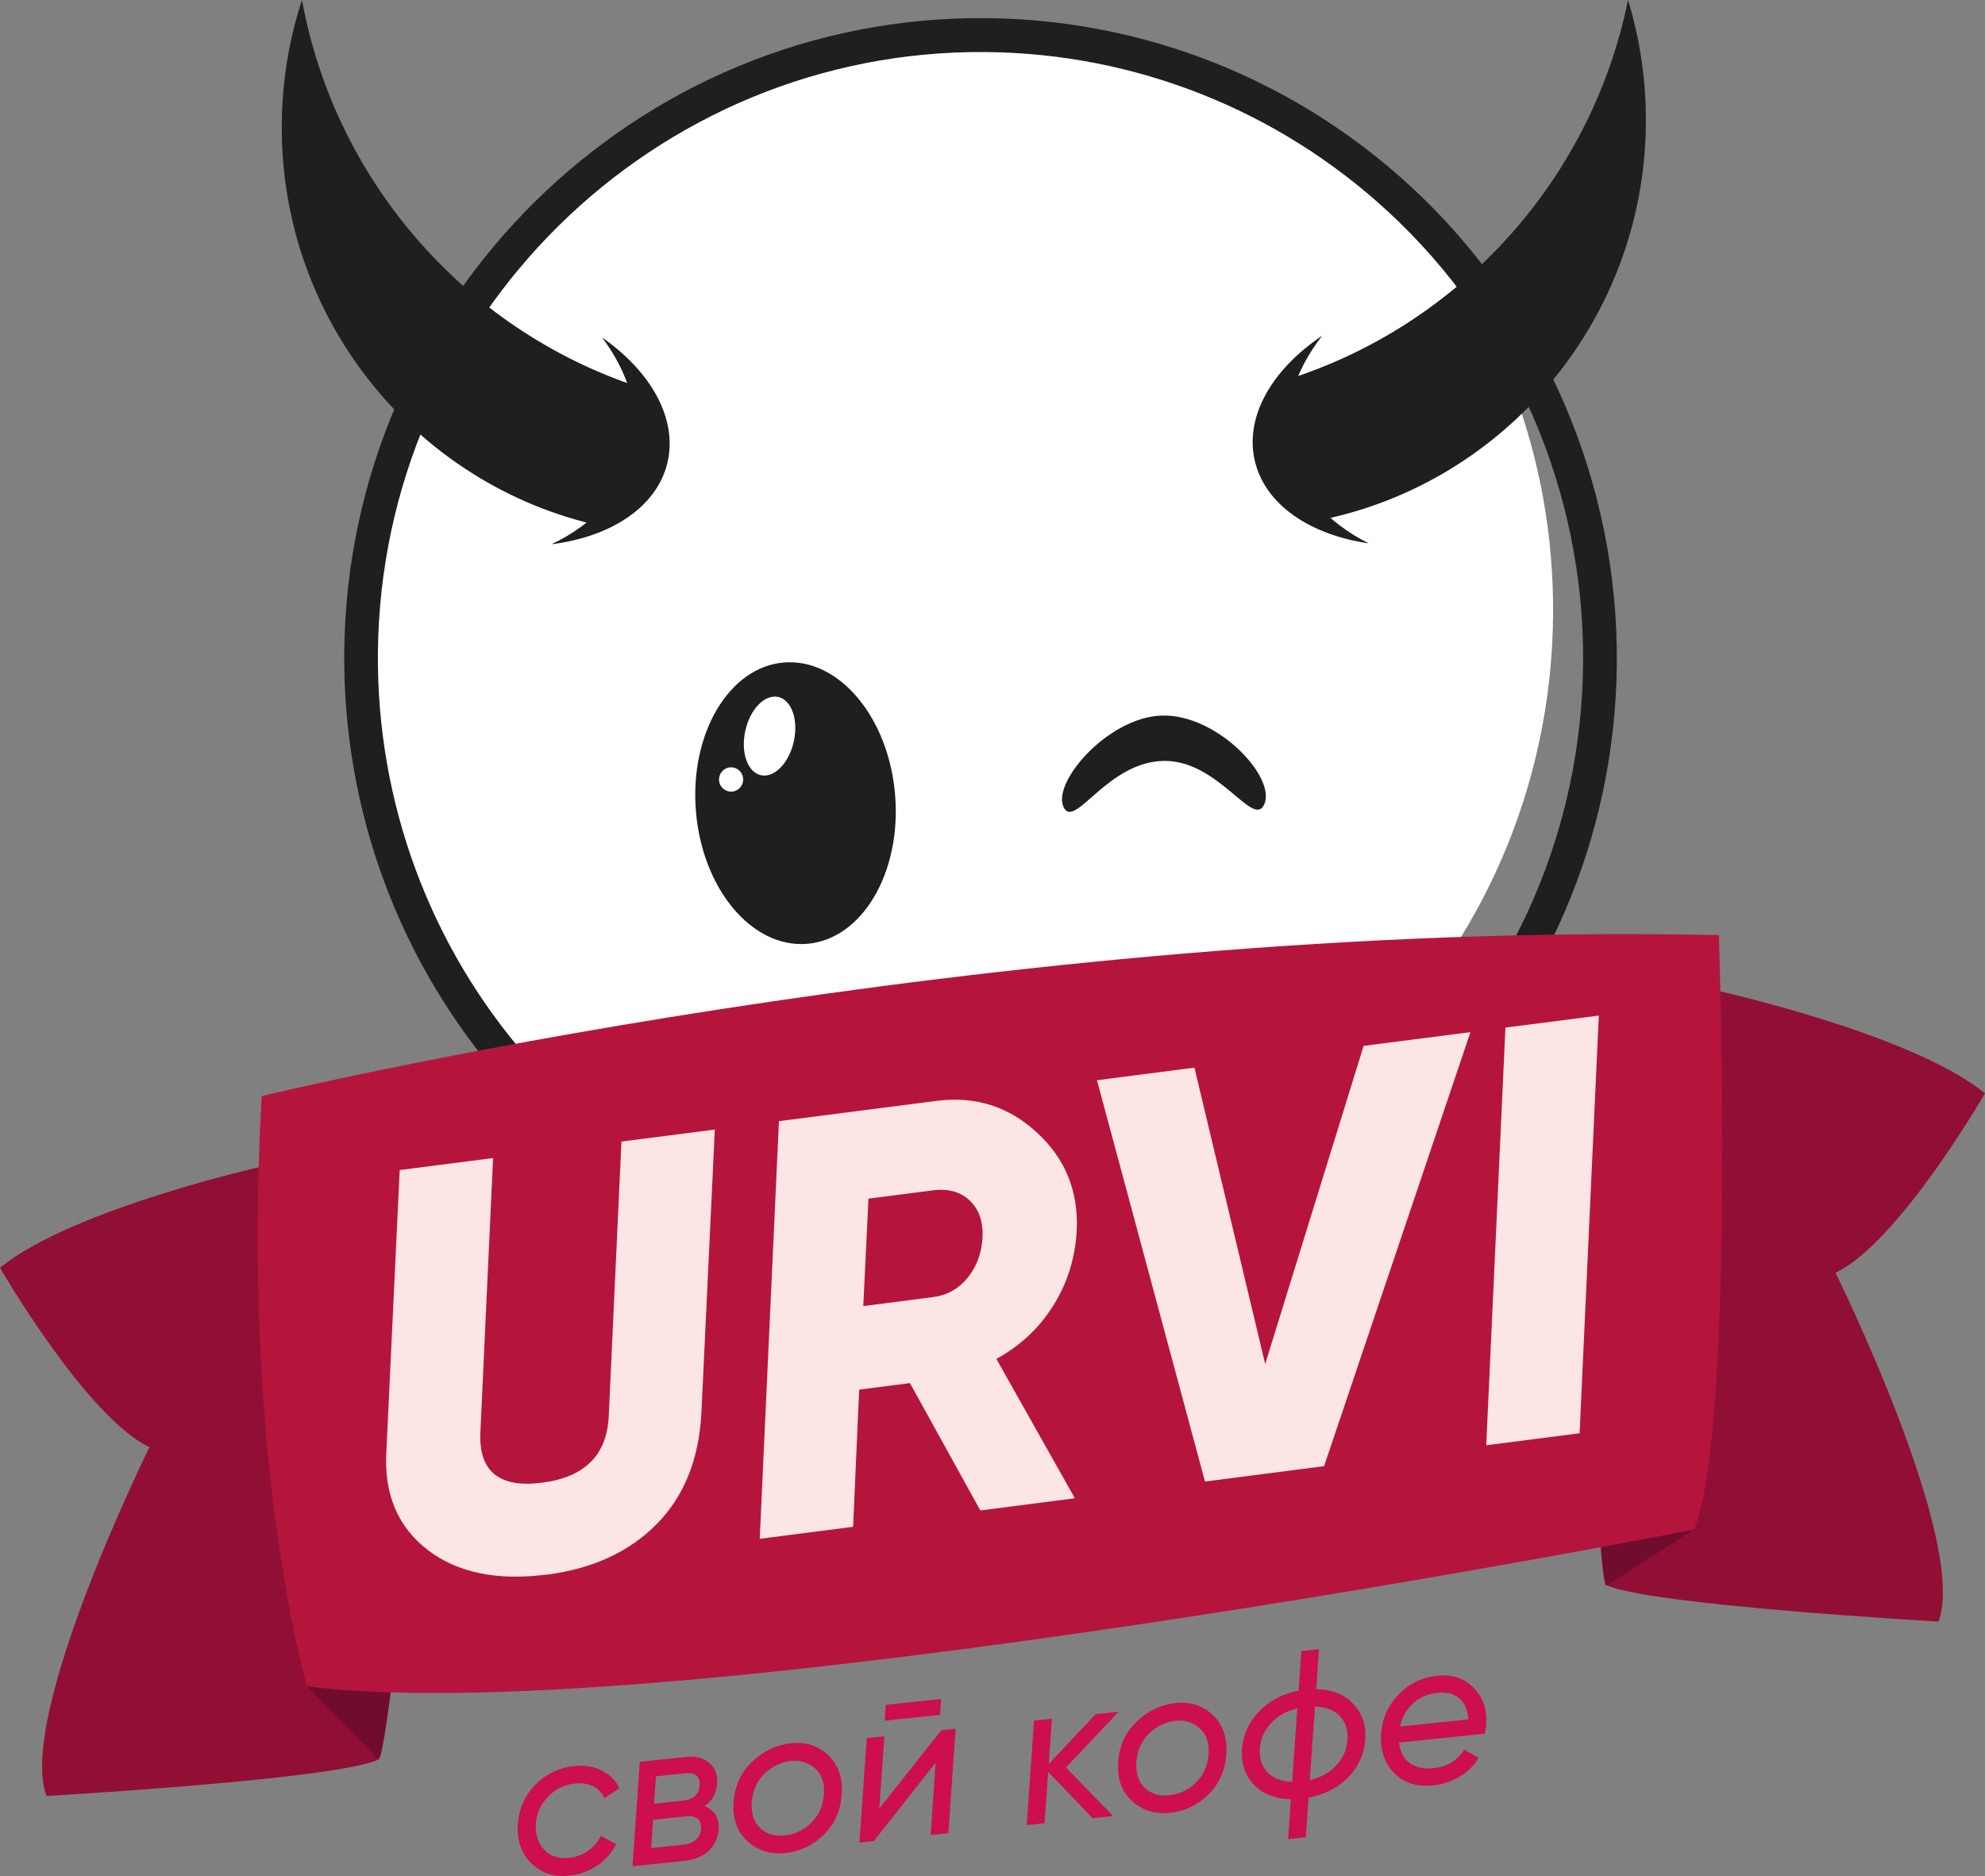 <?xml version="1.0" encoding="UTF-8"?> <svg xmlns="http://www.w3.org/2000/svg" id="_Слой_2" data-name="Слой 2" viewBox="0 0 314.21 296.99"><rect x="0" y="0" width="314.21" height="296.99" fill="#808080" stroke="none"/> <defs> <style> .cls-1 { fill: #b5153d; } .cls-1, .cls-2, .cls-3, .cls-4, .cls-5, .cls-6, .cls-7 { stroke-width: 0px; } .cls-2 { fill: #910f34; } .cls-3 { fill: #fff; } .cls-4 { fill: #cd0e4f; } .cls-5 { fill: #700d2e; } .cls-6 { fill: #1e1f20; } .cls-7 { fill: #fbe5e5; } </style> </defs> <g id="_Слой_1-2" data-name="Слой 1"> <g> <g> <path class="cls-3" d="m245.84,97.49c-.51,54.48-44.83,98.22-98.98,97.71-25.17-.24-48.04-9.99-65.25-25.83-15.42-17.61-24.69-40.79-24.45-66.11.51-54.47,44.82-98.21,98.98-97.71,25.17.24,48.04,9.99,65.25,25.83,15.42,17.61,24.69,40.79,24.45,66.1"></path> <path class="cls-6" d="m154.26,205.5c-28.55-.27-55.76-12.79-74.65-34.36-16.43-18.76-25.35-42.88-25.12-67.91C55.02,47.37,100.63,2.35,156.17,2.87c24.88.23,48.68,9.66,67.02,26.54h0c21.08,19.4,33.01,47,32.74,75.72-.52,55.87-46.13,100.89-101.67,100.37m1.85-197.26c-52.59-.49-95.79,42.14-96.29,95.05-.22,23.7,8.22,46.54,23.79,64.31,17.89,20.42,43.66,32.28,70.7,32.53,52.59.49,95.79-42.15,96.28-95.05.26-27.2-11.05-53.33-31.01-71.71-17.37-15.98-39.91-24.91-63.47-25.13"></path> <path class="cls-6" d="m141.69,125.86c1.01,12.3-5.23,22.85-13.94,23.56-8.71.71-16.58-8.68-17.59-20.98-1.01-12.3,5.23-22.85,13.94-23.56,8.71-.71,16.58,8.68,17.59,20.98"></path> <path class="cls-6" d="m200.13,127.32c-1.74,3.96-7.24-7.05-15.98-6.86-8.73.2-13.79,10.39-15.65,7.57-2.44-3.7,6.76-14.56,15.49-14.75,8.73-.2,18.03,9.75,16.14,14.04"></path> <path class="cls-6" d="m87.34,86.16c9.36-1.19,16.59-5.86,18.29-12.84,1.7-6.97-2.56-14.48-10.32-19.89,4.36,5.83,6.23,12.32,4.72,18.51-1.51,6.18-6.15,11.07-12.7,14.21"></path> <path class="cls-6" d="m216.65,86.02c-9.34-1.36-16.48-6.17-18.05-13.18-1.57-7,2.83-14.43,10.69-19.69-4.47,5.75-6.46,12.2-5.07,18.42,1.39,6.21,5.94,11.18,12.43,14.45"></path> <path class="cls-6" d="m44.6,19.56c-.3,31.63,22.07,58.17,51.87,63.99,2.95-6.85,4.96-14.19,5.89-21.88C74.45,53,53.17,29.27,47.8,0c-2.02,6.16-3.13,12.73-3.2,19.56"></path> <path class="cls-6" d="m260.53,19.62c-.3,31.63-23.16,57.74-53.06,63-2.82-6.9-4.7-14.28-5.48-21.99,28.06-8.15,49.79-31.47,55.71-60.63,1.9,6.2,2.89,12.79,2.83,19.62"></path> <path class="cls-3" d="m125.65,117.4c-.76,3.42-3.1,5.8-5.22,5.32-2.12-.48-3.21-3.64-2.45-7.06s3.1-5.8,5.22-5.32c2.12.48,3.21,3.64,2.45,7.06"></path> <path class="cls-3" d="m117.61,123.08c.18,1.05-.53,2.04-1.57,2.22-1.04.17-2.03-.53-2.2-1.58-.17-1.05.53-2.04,1.57-2.22,1.04-.17,2.03.53,2.2,1.58"></path> </g> <path class="cls-2" d="m42.6,184.4s-31.03,6.84-42.6,16.3c0,0,13.67,23.67,23.66,28.4,0,0-21.04,42.6-16.3,55.22,0,0,46.28-2.63,52.59-5.79,0,0,2.63-15.78-.53-21.56l-16.83-72.58Z"></path> <path class="cls-5" d="m59.95,278.54l-11.35-11.57,13.46-.79s-1.38,11.64-2.11,12.36"></path> <path class="cls-2" d="m271.61,156.79s31.03,6.84,42.6,16.3c0,0-13.67,23.67-23.66,28.4,0,0,21.04,42.6,16.3,55.22,0,0-46.28-2.63-52.59-5.79,0,0-2.63-15.78.53-21.56l16.83-72.57Z"></path> <path class="cls-5" d="m254.26,251.06l13.91-8.93-15.01-.87s.43,8.92,1.1,9.8"></path> <path class="cls-1" d="m41.42,173.52s115.83-28.04,230.67-25.48c0,0,2.62,77.76-3.92,94.1,0,0-162.71,32.02-219.56,24.83,0,0-10.45-35.29-7.19-93.45"></path> <path class="cls-7" d="m86.54,249.27c-7.82,1.01-14.09-.28-18.81-3.87-4.73-3.65-6.92-8.78-6.58-15.39l2.12-44.78,14.78-1.9-2.01,43.45c-.27,6.17,2.98,8.82,9.76,7.95,6.77-.87,10.29-4.39,10.56-10.56l2.01-43.45,14.78-1.9-2.12,44.78c-.37,7.37-2.72,13.26-7.07,17.67-4.35,4.41-10.15,7.08-17.42,8.02"></path> <path class="cls-7" d="m170.43,194.9c-.25,4.35-1.5,8.3-3.74,11.84-2.23,3.54-5.22,6.34-8.97,8.39l12.42,22.06-14.96,1.93-11.14-20.16-8.04,1.03-.96,21.72-14.78,1.9,3.04-66.12,24.94-3.21c6.16-.79,11.48.9,15.96,5.08,4.47,4.12,6.55,9.3,6.23,15.54m-22.8-6.45l-10.16,1.31-.82,17.01,11.08-1.43c2.22-.29,4.04-1.32,5.47-3.1,1.43-1.78,2.2-3.9,2.33-6.36.12-2.45-.55-4.39-2.01-5.8-1.47-1.41-3.43-1.95-5.89-1.64Z"></path> <polygon class="cls-7" points="209.59 232.11 190.74 234.54 173.64 171.01 189.07 169.02 200.27 215.94 215.85 165.57 232.76 163.4 209.59 232.11"></polygon> <polygon class="cls-7" points="235.26 228.8 238.3 162.68 253.08 160.78 250.04 226.9 235.26 228.8"></polygon> <path class="cls-4" d="m90.05,296.94c-2.4.25-4.4-.42-5.99-2-1.57-1.59-2.26-3.64-2.09-6.15.18-2.47,1.1-4.55,2.76-6.24,1.7-1.73,3.76-2.72,6.16-2.97,1.6-.17,3.04.06,4.33.7,1.28.63,2.23,1.57,2.84,2.82l-2.37,1.56c-.9-1.77-2.49-2.53-4.74-2.3-1.65.18-3.05.87-4.21,2.09-1.17,1.22-1.8,2.64-1.92,4.27-.11,1.68.33,3.04,1.31,4.1.99,1.04,2.31,1.47,3.98,1.29,1.08-.11,2.06-.47,2.94-1.08.88-.61,1.56-1.4,2.05-2.37l2.43,1.26c-.68,1.41-1.68,2.55-3.01,3.43-1.32.88-2.81,1.41-4.48,1.59"></path> <path class="cls-4" d="m113.52,282.33c-.12,1.59-.79,2.79-2.02,3.59,1.62.64,2.38,1.88,2.26,3.71-.12,1.37-.65,2.5-1.58,3.38-.94.89-2.25,1.42-3.94,1.59l-8.12.85,1.16-16.54,7.47-.78c1.47-.15,2.67.18,3.58,1.01.89.78,1.29,1.85,1.19,3.19m-2.54,7.13c.03-.68-.15-1.19-.57-1.53-.42-.34-1.04-.47-1.86-.38l-5.16.54-.32,4.47,5.2-.54c.78-.08,1.41-.35,1.91-.81.49-.46.76-1.04.82-1.75Zm-2.56-8.73l-4.58.48-.3,4.33,4.45-.46c1.78-.19,2.7-1.02,2.76-2.49.06-.66-.11-1.16-.52-1.49-.41-.33-1.01-.45-1.81-.37Z"></path> <path class="cls-4" d="m124.33,293.35c-2.39.25-4.4-.38-6.05-1.9-1.62-1.49-2.34-3.55-2.16-6.18.19-2.56,1.17-4.69,2.95-6.38,1.77-1.7,3.84-2.67,6.2-2.92,2.32-.24,4.27.4,5.85,1.92,1.58,1.52,2.29,3.56,2.12,6.12-.15,2.58-1.09,4.72-2.84,6.44-1.73,1.69-3.75,2.66-6.07,2.9m-.06-2.79c1.58-.16,2.97-.84,4.16-2.01,1.21-1.18,1.87-2.69,1.99-4.54.12-1.79-.35-3.14-1.41-4.06-1.06-.94-2.36-1.33-3.9-1.17-1.54.2-2.9.87-4.09,2-1.18,1.13-1.85,2.62-2.03,4.48-.11,1.87.35,3.27,1.39,4.19,1.06.94,2.36,1.31,3.89,1.1Z"></path> <path class="cls-4" d="m139.19,286.31l9.81-12.39,2.27-.24-1.16,16.54-2.79.29.77-11.44-9.77,12.39-2.28.24,1.16-16.54,2.79-.29-.81,11.45Zm9.62-14.83l-8.77.92.16-2.51,8.77-.92-.16,2.51Z"></path> <polygon class="cls-4" points="173.43 271.37 177.07 270.99 168.73 279.81 176.2 287.5 172.95 287.84 165.91 280.5 165.35 288.63 162.52 288.93 163.68 272.39 166.51 272.09 166.01 279.27 173.43 271.37"></polygon> <path class="cls-4" d="m185.21,286.99c-2.39.25-4.4-.38-6.05-1.9-1.63-1.49-2.34-3.55-2.16-6.18.19-2.56,1.17-4.69,2.95-6.38,1.77-1.7,3.84-2.67,6.2-2.92,2.32-.24,4.27.4,5.85,1.92,1.58,1.52,2.29,3.56,2.12,6.12-.15,2.58-1.09,4.72-2.84,6.44-1.73,1.69-3.75,2.66-6.07,2.9m-.06-2.79c1.58-.16,2.97-.83,4.16-2.01,1.21-1.18,1.88-2.69,1.99-4.54.12-1.79-.35-3.14-1.41-4.06-1.06-.94-2.36-1.33-3.9-1.17-1.54.2-2.9.87-4.09,2-1.18,1.13-1.85,2.62-2.03,4.48-.11,1.87.35,3.27,1.39,4.19,1.06.94,2.36,1.31,3.89,1.1Z"></path> <path class="cls-4" d="m208.78,261.1l-.42,6.32c2.46.03,4.4.8,5.82,2.31,1.45,1.51,2.1,3.38,1.94,5.61-.16,2.3-1.05,4.29-2.66,5.99-1.58,1.65-3.69,2.74-6.33,3.25l-.43,6.29-2.79.29.42-6.32c-2.46-.05-4.4-.81-5.82-2.28-1.43-1.52-2.07-3.4-1.91-5.65.16-2.27,1.04-4.25,2.67-5.93,1.64-1.73,3.73-2.83,6.29-3.32l.43-6.29,2.79-.29Zm-4.24,21l.82-11.65c-1.73.42-3.13,1.21-4.19,2.36-1.06,1.15-1.65,2.5-1.75,4.04-.1,1.54.31,2.79,1.21,3.73.91.94,2.21,1.45,3.9,1.51Zm3.61-11.94l-.82,11.65c1.73-.4,3.13-1.18,4.21-2.34,1.07-1.17,1.66-2.52,1.76-4.06.1-1.54-.31-2.79-1.23-3.75-.92-.96-2.23-1.45-3.92-1.5Z"></path> <path class="cls-4" d="m227.41,265.29c2.45-.26,4.41.39,5.89,1.95,1.49,1.51,2.14,3.48,1.93,5.91,0,.26-.06.69-.19,1.3l-13.58,1.42c.15,1.43.71,2.51,1.68,3.22.97.72,2.22,1,3.73.84,2.16-.23,3.8-1.21,4.91-2.94l2.27,1.31c-.71,1.19-1.7,2.17-2.97,2.94-1.28.77-2.7,1.23-4.26,1.4-2.56.27-4.61-.38-6.15-1.95-1.52-1.57-2.21-3.62-2.05-6.16.16-2.41,1.07-4.48,2.73-6.23,1.66-1.75,3.68-2.75,6.06-3m-5.8,8.03l10.82-1.13c-.09-1.52-.58-2.64-1.47-3.36-.88-.72-2.03-1-3.44-.85-1.52.16-2.8.71-3.85,1.67-1.05.95-1.74,2.18-2.06,3.68Z"></path> </g> </g> </svg> 